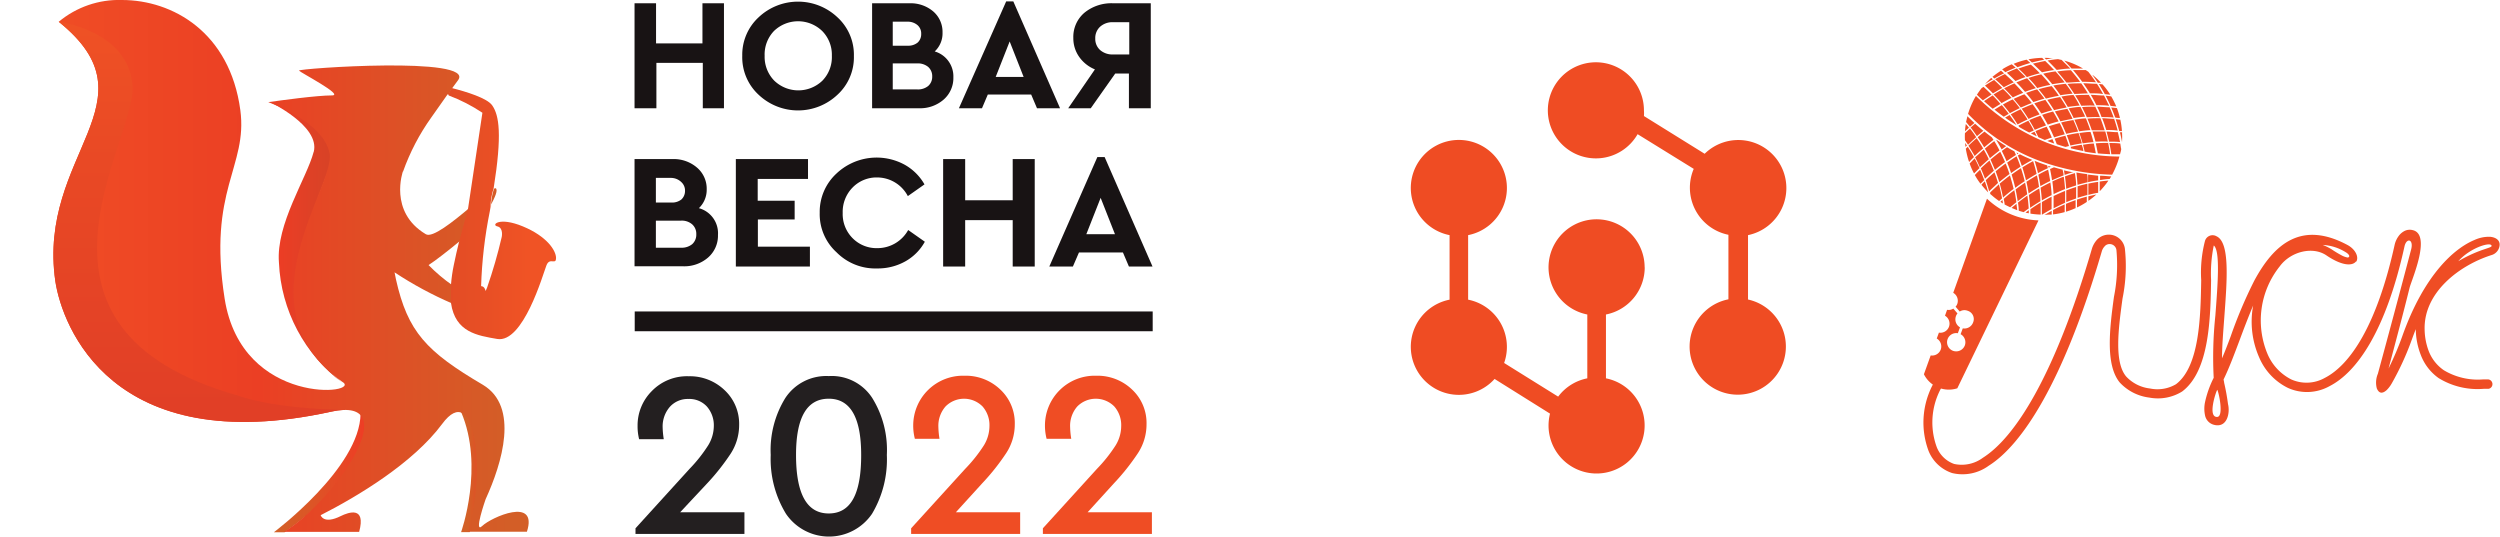 <?xml version="1.0" encoding="UTF-8"?> <svg xmlns="http://www.w3.org/2000/svg" xmlns:xlink="http://www.w3.org/1999/xlink" viewBox="0 0 288.24 61.86"> <defs> <style>.cls-1{fill:none;}.cls-2{clip-path:url(#clip-path);}.cls-3{fill:url(#linear-gradient);}.cls-4{clip-path:url(#clip-path-2);}.cls-5{fill:url(#linear-gradient-2);}.cls-6{clip-path:url(#clip-path-3);}.cls-7{fill:url(#linear-gradient-3);}.cls-8{clip-path:url(#clip-path-4);}.cls-9{fill:url(#linear-gradient-4);}.cls-10{clip-path:url(#clip-path-5);}.cls-11{fill:url(#linear-gradient-5);}.cls-12{clip-path:url(#clip-path-6);}.cls-13{fill:url(#linear-gradient-6);}.cls-14{fill:#181314;}.cls-15{fill:#231f20;}.cls-16,.cls-18{fill:#ef4d24;}.cls-17{fill:#ef4c23;}.cls-18{fill-rule:evenodd;}</style> <clipPath id="clip-path" transform="translate(6.16 0)"> <path class="cls-1" d="M33.71,44.43l-.32-.24.32.24M30,17.52c-.78,3-4.36,8.31-4,12.75a18.28,18.28,0,0,0,7.4,13.92C31.86,43,25.33,37,29.47,25.58l2.15-5.73s3.34-4.66-6.73-8.12c0,0,5.9,2.78,5.12,5.79"></path> </clipPath> <linearGradient id="linear-gradient" x1="-659.02" y1="622.05" x2="-658.84" y2="622.05" gradientTransform="matrix(48.78, 0, 0, -48.78, 32178.38, 30372.34)" gradientUnits="userSpaceOnUse"> <stop offset="0" stop-color="#ef3c25"></stop> <stop offset="0.51" stop-color="#de4126"></stop> <stop offset="1" stop-color="#d24427"></stop> </linearGradient> <clipPath id="clip-path-2" transform="translate(6.16 0)"> <path class="cls-1" d="M25.43,61.37h1.22C36.24,54.56,36,49.43,36,48.78a1.6,1.6,0,0,0-.59-1.09c-.05,6.25-10,13.68-10,13.68"></path> </clipPath> <linearGradient id="linear-gradient-2" x1="-660.69" y1="625" x2="-660.51" y2="625" gradientTransform="matrix(58.33, 0, 0, -58.33, 38569.58, 36510.63)" gradientUnits="userSpaceOnUse"> <stop offset="0" stop-color="#d36027"></stop> <stop offset="0.37" stop-color="#db5626"></stop> <stop offset="1" stop-color="#ef3c25"></stop> <stop offset="1" stop-color="#ef3c25"></stop> </linearGradient> <clipPath id="clip-path-3" transform="translate(6.16 0)"> <path class="cls-1" d="M47,47.49c2.71,6.31,0,13.87,0,13.87h1c1.53-6.5,1.1-10.41.28-12.25-.56-1.26-.93-1.62-1.13-1.62H47"></path> </clipPath> <linearGradient id="linear-gradient-3" x1="-634.93" y1="614.75" x2="-634.75" y2="614.75" gradientTransform="matrix(11.32, 0, 0, -11.32, 7241.39, 7014.16)" xlink:href="#linear-gradient-2"></linearGradient> <clipPath id="clip-path-4" transform="translate(6.16 0)"> <path class="cls-1" d="M50.8,21.75a6.53,6.53,0,0,0-.35,2.11c0-.08,0-.17,0-.26.42-.79.85-1.69.54-1.9h0a.45.45,0,0,0-.19.06M.61,2.51C12.07,11.72-1.9,17.75.22,32.43,1,37.58,6.71,53,32,47.47c8.73-1.91.6,10.15-5.41,13.85h0l-.08,0h8.74c.81-3-1.22-2.26-2.12-1.82-2,1-2.32-.1-2.32-.1,4.25-2.16,10.65-6,14-10.51,3.82-5.18,5.08,5.38,3,12.42t0,0h6.78c1.32-4.1-4.11-1.67-5.15-.67s.39-3.08.39-3.08h0c1.91-4.18,3.89-10.68-.31-13.19C43,40.53,40.85,38.27,39.49,32.2c-.06-.27-.11-.53-.16-.8A42.68,42.68,0,0,0,46,35c-.05-1,0-1.4,0-2.11a19.1,19.1,0,0,1-2.75-2.33c.73-.45,2.51-1.85,3.77-2.9A23.43,23.43,0,0,0,47.93,24c-1.87,1.57-4.25,3.48-5,3-4.32-2.58-2.63-7.26-2.63-7.26l0,.07a25.34,25.34,0,0,1,3.29-6.3c.53-.76,1.18-1.69,1.86-2.64l.14.05a6.87,6.87,0,0,1,.42-.8h0l.64-.87c2.1-2.81-18.53-1.35-18.34-1.11S33.56,11,32.12,11c-1.74,0-6,.58-7.35.78,0,0,6.39,2.21,7.07,5.92S21.22,35.5,33.27,44c2.6,1.45-11.55,3-13.53-9.57s2.68-15.18,1.81-21.73C20.34,3.71,13.73,0,7.9,0A10.85,10.85,0,0,0,.61,2.51"></path> </clipPath> <linearGradient id="linear-gradient-4" x1="-667" y1="626.63" x2="-666.82" y2="626.63" gradientTransform="matrix(303.61, 0, 0, -303.61, 202511.71, 190281.47)" gradientUnits="userSpaceOnUse"> <stop offset="0" stop-color="#f04e25"></stop> <stop offset="0.47" stop-color="#eb3f24"></stop> <stop offset="0.61" stop-color="#e44825"></stop> <stop offset="1" stop-color="#d35e27"></stop> </linearGradient> <clipPath id="clip-path-5" transform="translate(6.16 0)"> <path class="cls-1" d="M.22,32.43C1,37.58,6.71,53,32,47.47a7.49,7.49,0,0,1,1.62-.21c-8.53-.14-12.34-1.65-12.34-1.65C-6.16,37.89,9.57,16.29,9.12,9.9S.61,2.51.61,2.51C12.07,11.72-1.9,17.75.22,32.43"></path> </clipPath> <linearGradient id="linear-gradient-5" x1="-669.64" y1="625.43" x2="-669.45" y2="625.43" gradientTransform="matrix(0, -255.35, -255.35, 0, 159724.99, -170944.06)" gradientUnits="userSpaceOnUse"> <stop offset="0" stop-color="#e13f26"></stop> <stop offset="0.6" stop-color="#e94925"></stop> <stop offset="1" stop-color="#f05325"></stop> </linearGradient> <clipPath id="clip-path-6" transform="translate(6.16 0)"> <path class="cls-1" d="M45.56,11a19.19,19.19,0,0,1,3.9,2L47.8,24.08l-1,3.66c-.24,1-.46,1.89-.64,2.82a17.83,17.83,0,0,0-.32,2.23c0,.11,0,2.16,0,2.16.49,3.38,3.08,3.74,5.32,4.13,3,.52,5.27-7.41,5.67-8.45.2-.55.5-.52.74-.5s.38,0,.38-.38c0-.88-1.07-2.51-3.83-3.65s-3.67-.16-2.94,0,.51,1.21.51,1.21A57,57,0,0,1,50,33.16c-.06.16-.12.28-.17.39-.07-.32-.23-.54-.52-.56a51.46,51.46,0,0,1,1-8.61l.09-.52a6.53,6.53,0,0,1,.35-2.11h0c1-6.27.64-8.45-.16-9.6-.58-.84-3-1.58-4.66-2a6.87,6.87,0,0,0-.42.8"></path> </clipPath> <linearGradient id="linear-gradient-6" x1="-663.29" y1="623.41" x2="-663.11" y2="623.41" gradientTransform="matrix(69.03, 0, 0, -69.03, 45835.61, 43055.89)" gradientUnits="userSpaceOnUse"> <stop offset="0" stop-color="#df4a26"></stop> <stop offset="0.62" stop-color="#e84f25"></stop> <stop offset="1" stop-color="#f05325"></stop> </linearGradient> </defs> <g id="Layer_2" data-name="Layer 2"> <g id="Layer_1-2" data-name="Layer 1"> <g class="cls-2"> <rect class="cls-3" x="31.05" y="11.73" width="10.06" height="32.7"></rect> </g> <g class="cls-4"> <rect class="cls-5" x="31.59" y="47.69" width="10.81" height="13.68"></rect> </g> <g class="cls-6"> <rect class="cls-7" x="53.12" y="47.49" width="2.73" height="13.86"></rect> </g> <g class="cls-8"> <rect class="cls-9" x="4.26" width="57.87" height="61.69"></rect> </g> <g class="cls-10"> <rect class="cls-11" y="2.51" width="39.82" height="50.49"></rect> </g> <g class="cls-12"> <rect class="cls-13" x="51.72" y="10.16" width="12.47" height="29.44"></rect> </g> <rect class="cls-14" x="73.18" y="35.91" width="59.72" height="2.28"></rect> <path class="cls-15" d="M72.26,59.06h7.41v2.5H67.11v-.65l6.24-6.86a17,17,0,0,0,2.15-2.72,4.32,4.32,0,0,0,.64-2.19,3.28,3.28,0,0,0-.8-2.27A2.74,2.74,0,0,0,73.22,46a2.77,2.77,0,0,0-2.16.92,3.44,3.44,0,0,0-.82,2.34,9.88,9.88,0,0,0,.13,1.38H67.53a6.05,6.05,0,0,1-.18-1.55,5.59,5.59,0,0,1,1.64-4,5.65,5.65,0,0,1,4.25-1.71A5.78,5.78,0,0,1,77.4,45a5.31,5.31,0,0,1,1.66,4,6.06,6.06,0,0,1-1,3.34,25.86,25.86,0,0,1-2.76,3.47Z" transform="translate(6.16 0)"></path> <path class="cls-15" d="M82.7,52.45a11.43,11.43,0,0,1,1.69-6.57,5.65,5.65,0,0,1,5-2.52,5.57,5.57,0,0,1,5,2.5,11.36,11.36,0,0,1,1.7,6.59,12.23,12.23,0,0,1-1.71,6.79,6,6,0,0,1-9.92,0A12.12,12.12,0,0,1,82.7,52.45Zm10.43,0q0-6.48-3.74-6.48c-2.52,0-3.77,2.16-3.77,6.48,0,4.5,1.25,6.75,3.77,6.75S93.13,57,93.13,52.47Z" transform="translate(6.16 0)"></path> <path class="cls-16" d="M104.05,59.06h7.41v2.5H98.89v-.65l6.24-6.86a17.17,17.17,0,0,0,2.16-2.72,4.3,4.3,0,0,0,.63-2.19,3.27,3.27,0,0,0-.79-2.27,3,3,0,0,0-4.28,0,3.39,3.39,0,0,0-.82,2.34,9.88,9.88,0,0,0,.13,1.38H99.32a6,6,0,0,1-.19-1.55,5.74,5.74,0,0,1,5.9-5.72,5.76,5.76,0,0,1,4.15,1.6,5.28,5.28,0,0,1,1.66,4,6.05,6.05,0,0,1-1,3.34,25.86,25.86,0,0,1-2.76,3.47Z" transform="translate(6.16 0)"></path> <path class="cls-16" d="M119.24,59.06h7.41v2.5H114.08v-.65l6.24-6.86a17.17,17.17,0,0,0,2.16-2.72,4.3,4.3,0,0,0,.63-2.19,3.27,3.27,0,0,0-.79-2.27,3,3,0,0,0-4.28,0,3.39,3.39,0,0,0-.82,2.34,9.88,9.88,0,0,0,.13,1.38h-2.84a6,6,0,0,1-.19-1.55,5.74,5.74,0,0,1,5.9-5.72,5.76,5.76,0,0,1,4.15,1.6,5.28,5.28,0,0,1,1.66,4,6.05,6.05,0,0,1-1,3.34,25.86,25.86,0,0,1-2.76,3.47Z" transform="translate(6.16 0)"></path> <path class="cls-14" d="M67,12.48V.38h2.48V5h5.35V.38h2.48v12.1H74.87V7.25H69.52v5.23Z" transform="translate(6.16 0)"></path> <path class="cls-14" d="M79.42,6.43A5.88,5.88,0,0,1,81.3,2a6.62,6.62,0,0,1,9.1,0,5.85,5.85,0,0,1,1.89,4.46,5.85,5.85,0,0,1-1.89,4.46,6.62,6.62,0,0,1-9.1,0A5.88,5.88,0,0,1,79.42,6.43Zm10.33,0a3.89,3.89,0,0,0-1.11-2.85,4,4,0,0,0-5.57,0A3.91,3.91,0,0,0,82,6.43a3.93,3.93,0,0,0,1.1,2.86,4,4,0,0,0,5.57,0A3.9,3.9,0,0,0,89.75,6.43Z" transform="translate(6.16 0)"></path> <path class="cls-14" d="M103.76,8.92a3.29,3.29,0,0,1-1.12,2.56,4.12,4.12,0,0,1-2.86,1H94.39V.38h4.29a4,4,0,0,1,2.76.94,3.11,3.11,0,0,1,1.07,2.43,2.85,2.85,0,0,1-.9,2.18A3,3,0,0,1,103.76,8.92ZM98.48,2.5H96.77V5.27h1.71a1.71,1.71,0,0,0,1.16-.36,1.3,1.3,0,0,0,.41-1,1.27,1.27,0,0,0-.41-1A1.72,1.72,0,0,0,98.48,2.5Zm2.84,6.33a1.42,1.42,0,0,0-.46-1.11,1.86,1.86,0,0,0-1.27-.41H96.77v3h2.82a1.86,1.86,0,0,0,1.27-.4A1.4,1.4,0,0,0,101.32,8.83Z" transform="translate(6.16 0)"></path> <path class="cls-14" d="M113.4,12.48l-.67-1.58h-5l-.67,1.58h-2.66L109.85.16h.82l5.39,12.32Zm-1.54-3.61-1.61-4.09-1.61,4.09Z" transform="translate(6.16 0)"></path> <path class="cls-14" d="M122.24.38h4.28v12.1H124v-4h-1.58l-2.82,4H117L120.08,8a4.11,4.11,0,0,1-1.82-1.45,3.72,3.72,0,0,1-.67-2.18,3.65,3.65,0,0,1,1.29-2.91A4.92,4.92,0,0,1,122.24.38Zm1.8,5.9V2.56h-1.87a2.11,2.11,0,0,0-1.48.51,1.76,1.76,0,0,0-.57,1.36,1.72,1.72,0,0,0,.57,1.35,2.16,2.16,0,0,0,1.48.5Z" transform="translate(6.16 0)"></path> <path class="cls-14" d="M76.62,27.09a3.35,3.35,0,0,1-1.15,2.61,4.19,4.19,0,0,1-2.93,1H67V18.34h4.4a4.12,4.12,0,0,1,2.82,1,3.19,3.19,0,0,1,1.1,2.49A2.93,2.93,0,0,1,74.42,24,3,3,0,0,1,76.62,27.09Zm-5.41-6.58H69.46v2.84h1.75A1.73,1.73,0,0,0,72.4,23a1.33,1.33,0,0,0,.42-1,1.31,1.31,0,0,0-.42-1A1.73,1.73,0,0,0,71.21,20.51ZM74.12,27a1.46,1.46,0,0,0-.47-1.13,1.82,1.82,0,0,0-1.3-.43H69.46v3.12h2.89a1.91,1.91,0,0,0,1.3-.41A1.47,1.47,0,0,0,74.12,27Z" transform="translate(6.16 0)"></path> <path class="cls-14" d="M78.68,30.73V18.34H87v2.29h-5.8v2.51h4.26V25.3H81.22v3.14h6v2.29Z" transform="translate(6.16 0)"></path> <path class="cls-14" d="M88.35,24.53A6,6,0,0,1,90.29,20a6.75,6.75,0,0,1,7.87-1,6,6,0,0,1,2.27,2.26l-1.92,1.35A4,4,0,0,0,95,20.46a3.85,3.85,0,0,0-2.86,1.16A4,4,0,0,0,91,24.55a3.94,3.94,0,0,0,1.14,2.91A3.88,3.88,0,0,0,95,28.61a4.05,4.05,0,0,0,3.55-2.09l1.92,1.35a5.8,5.8,0,0,1-2.26,2.27,6.48,6.48,0,0,1-3.23.81,6.28,6.28,0,0,1-4.68-1.85A5.94,5.94,0,0,1,88.35,24.53Z" transform="translate(6.16 0)"></path> <path class="cls-14" d="M102.58,30.73V18.34h2.54v4.75h5.48V18.34h2.54V30.73H110.6V25.38h-5.48v5.35Z" transform="translate(6.16 0)"></path> <path class="cls-14" d="M124,30.73l-.69-1.62h-5.07l-.7,1.62h-2.72l5.54-12.62h.84l5.52,12.62ZM122.39,27l-1.65-4.19L119.09,27Z" transform="translate(6.16 0)"></path> <path class="cls-17" d="M195.38,34.55V27.11a5.54,5.54,0,1,0-5-9.38l-7-4.35a4.68,4.68,0,0,0,0-.66,5.54,5.54,0,1,0-.73,2.75l6.47,4a5.54,5.54,0,0,0,4,7.6v7.44a5.55,5.55,0,1,0,2.15,0" transform="translate(6.16 0)"></path> <path class="cls-17" d="M183.46,30.83a5.54,5.54,0,1,0-6.61,5.43v7.36a5.53,5.53,0,0,0-3.36,2.11l-6.23-3.88a5.55,5.55,0,0,0-4.15-7.3V27.11a5.54,5.54,0,1,0-2.14,0v7.44a5.54,5.54,0,1,0,5.19,9.14l6.39,4a5.81,5.81,0,0,0-.17,1.39A5.54,5.54,0,1,0,179,43.62V36.26a5.54,5.54,0,0,0,4.47-5.43" transform="translate(6.16 0)"></path> <path class="cls-16" d="M218.12,44.07a.54.54,0,0,0-.17-.75.55.55,0,0,0-.75.17,9.36,9.36,0,0,0-1,8.51,4.43,4.43,0,0,0,2.71,2.54,5.12,5.12,0,0,0,4.23-.85c3.77-2.37,8.58-9.47,13.05-24.78a1.42,1.42,0,0,1,.31-.51.69.69,0,0,1,.29-.21.79.79,0,0,1,1.07.69,18.76,18.76,0,0,1-.29,5.35c-.5,3.67-1,7.81.66,9.86a5.58,5.58,0,0,0,3.42,1.75,5.29,5.29,0,0,0,3.78-.7c3.16-2.37,3.27-8.48,3.34-12.84a16,16,0,0,1,.31-4c.75.61.47,4.34.18,8.11a46.1,46.1,0,0,0-.19,7.15,11.71,11.71,0,0,0-1,2.81,3.66,3.66,0,0,0,0,1.51,1.4,1.4,0,0,0,1,1.09c1.55.43,1.91-1.35,1.65-2.38a24.57,24.57,0,0,0-.45-2.48.11.11,0,0,0,0-.05s-.06-.28-.06-.31c.63-1.29,1.23-2.89,1.87-4.59.48-1.3,1-2.65,1.54-3.94a10.2,10.2,0,0,0,.7,6,6.9,6.9,0,0,0,3.3,3.5,5.33,5.33,0,0,0,4.81-.2c3.17-1.62,6.51-6.41,8.65-16.16.26-1,1.07-.76.75.42Q269.93,36,268,43.09a2.62,2.62,0,0,0-.12,1.7c.26.6.65.62,1.14.18a3.51,3.51,0,0,0,.57-.75,32.14,32.14,0,0,0,2.3-5c.16-.44.32-.87.48-1.27V38a8.43,8.43,0,0,0,.58,2.93A5.77,5.77,0,0,0,275,43.59a8.56,8.56,0,0,0,5.2,1.24h.56a.55.55,0,0,0-.07-1.09h-.52a7.61,7.61,0,0,1-4.56-1.05,4.75,4.75,0,0,1-1.72-2.14,7.31,7.31,0,0,1-.5-2.55c-.12-4.28,4-7.41,7.71-8.59a1.3,1.3,0,0,0,.94-1.21c0-.51-.44-.85-1.13-.9a4.05,4.05,0,0,0-1.8.38c-2.27.95-5.78,3.95-8.32,11.15a34.82,34.82,0,0,1-1.56,3.66c.67-2.52,1.67-6.25,2.44-9.37C272,32,274.17,27,272,26.53a1.34,1.34,0,0,0-1,.14,1.9,1.9,0,0,0-.61.55,2.78,2.78,0,0,0-.44.93c-2.06,9.38-5.16,13.93-8.07,15.42a4.3,4.3,0,0,1-3.86.18,5.83,5.83,0,0,1-2.77-3,10,10,0,0,1,1.45-10.06c1.25-1.69,3.78-2.32,5.36-1.25,1.93,1.31,3.09,1.21,3.45.66a2.41,2.41,0,0,0-.76-.51s-.07-.05-.07,0-.09.11-.18.1a2.3,2.3,0,0,1-.65-.23,12.93,12.93,0,0,1-1.21-.73,6.35,6.35,0,0,0-1-.49,5.52,5.52,0,0,1,2.73.89c.16.1.37.3.33.46h0c.37.24.58.54.7.56s.12,0,.12,0c.3-.54-.11-1.4-1-1.89-5.35-2.88-8.5-.11-10.77,4.1a52.39,52.39,0,0,0-2.72,6.42c-.33.88-.65,1.73-1,2.53,0-1.45.15-3.14.27-4.82.32-4.28.64-8.52-.89-9.24a.91.91,0,0,0-1.35.55,14.54,14.54,0,0,0-.43,4.5c-.07,4.13-.17,9.93-2.91,12a4.21,4.21,0,0,1-3,.49,4.44,4.44,0,0,1-2.74-1.38c-1.41-1.67-.89-5.56-.42-9a18.71,18.71,0,0,0,.27-5.75,1.87,1.87,0,0,0-3.23-1,2.77,2.77,0,0,0-.55.95c-4.38,15-9,21.9-12.58,24.16a4.1,4.1,0,0,1-3.33.72,3.34,3.34,0,0,1-2-1.94,8.25,8.25,0,0,1,.92-7.48Zm59.15-13.95c1.3-1.49,3.54-2.21,3.81-1.85s-1.12.27-3.81,1.85ZM249.48,44.94c.19.32.77,3.08,0,3.13-1.12.06-.2-2.78,0-3.13Z" transform="translate(6.16 0)"></path> <path class="cls-18" d="M236.36,21.57c-.14.17-.28.33-.43.48,0-.38,0-.75,0-1.12.33-.05.65-.08,1-.11a6.74,6.74,0,0,1-.57.75Zm-.82.86a8.92,8.92,0,0,1-.92.73l0-.53.89-.2Zm-1.1.85a8.4,8.4,0,0,1-1.13.64c0-.31,0-.61,0-.91.37-.12.75-.24,1.13-.34,0,.21,0,.41,0,.61Zm-1.3.72a9.13,9.13,0,0,1-1.1.41l0-.91.49-.2.62-.23c0,.31,0,.62,0,.93Zm-1.27.46a8.8,8.8,0,0,1-1.32.26c0-.17,0-.34,0-.51.44-.23.89-.45,1.34-.64l0,.89Zm-1.49.28c-.28,0-.55,0-.83.05l.84-.49c0,.15,0,.29,0,.44Zm-1.27,0a9.26,9.26,0,0,1-1.17-.11l0-.51c.39-.27.78-.53,1.18-.77,0,.46,0,.92,0,1.39Zm-1.34-.14-.4-.09.38-.28c0,.12,0,.24,0,.37Zm-.61-.14c-.19-.05-.38-.1-.57-.17q0-.46-.09-.93c.36-.28.72-.55,1.09-.81.07.49.12,1,.15,1.49-.2.13-.39.28-.58.42Zm-.74-.22-.66-.27.58-.48c0,.24.06.49.08.75Zm-.83-.35c-.21-.1-.42-.2-.63-.32,0-.22-.07-.43-.1-.64.4-.36.8-.7,1.22-1,.1.45.17.91.24,1.38l-.73.6Zm-.82-.43a2.9,2.9,0,0,1-.29-.19l.23-.21.06.4Zm-.44-.28c-.25-.18-.5-.36-.74-.57l-.29-.25c0-.06,0-.11,0-.17.34-.33.69-.64,1-.94.15.53.27,1.07.37,1.62l-.34.31Zm-1.26-1a10.68,10.68,0,0,1-.78-.88q.19-.21.39-.39c.15.41.28.84.39,1.27Zm-.89-1a8.26,8.26,0,0,1-.65-1c.2-.21.4-.41.61-.61.17.39.33.79.48,1.19l-.44.43ZM221.44,20a7.88,7.88,0,0,1-.51-1.15l.58-.59c.16.3.32.61.46.91l.1.21-.63.62Zm-.57-1.32a9.12,9.12,0,0,1-.38-1.54l.22-.22c.26.39.5.79.72,1.19-.19.19-.38.37-.56.57Zm-.41-1.74a4,4,0,0,1-.05-.47l.21.31a1.21,1.21,0,0,0-.16.16Zm-.07-.79a7.12,7.12,0,0,1,0-.8l.58-.53c.25.31.49.64.72,1-.32.28-.63.57-.94.87l-.35-.51Zm0-1a8.08,8.08,0,0,1,.1-.86l.36.43-.46.43Zm.13-1.08c.05-.22.1-.45.16-.67.26.27.53.52.8.78l-.51.43q-.21-.27-.45-.54Zm1.25-3.15c.17-.26.35-.52.54-.76l.22-.15c.32.29.63.59.93.89-.34.22-.67.44-1,.67-.22-.2-.44-.4-.66-.62l0,0Zm.94-1.23a9.51,9.51,0,0,1,.71-.71l.18.16c-.3.17-.6.36-.89.55Zm.84-.82a9.74,9.74,0,0,1,1-.72c.12.1.24.2.35.31-.38.18-.75.38-1.12.59l-.2-.18ZM224.68,8a8.46,8.46,0,0,1,1.11-.59l.45.39c-.4.16-.8.33-1.19.52L224.68,8ZM226,7.36a8.84,8.84,0,0,1,1.51-.48l.42.38c-.5.14-1,.31-1.48.49L226,7.36Zm1.71-.52a9.31,9.31,0,0,1,1.58-.17l.23.22c-.47.09-.94.19-1.4.32l-.41-.37Zm1.83-.17a8.18,8.18,0,0,1,1,.06c-.27,0-.53.07-.79.12l-.19-.18Zm1.61.16.39.08q.5.5,1,1c-.54,0-1.06.08-1.57.15q-.51-.55-1.05-1.08c.42-.08.84-.13,1.27-.17Zm.7.16A8.83,8.83,0,0,1,234,7.9c-.44,0-.88,0-1.32,0-.28-.32-.56-.63-.86-.93Zm2.47,1.09.3.2c.31.4.6.8.88,1.21q-.81-.06-1.59-.06c-.33-.46-.68-.91-1.06-1.35.48,0,1,0,1.47,0Zm.79.56.2.16c.27.24.53.48.77.74l-.37,0c-.19-.29-.39-.58-.6-.86Zm1.14,1.09a8.45,8.45,0,0,1,.9,1.19l-.63-.06c-.21-.4-.45-.79-.69-1.18l.42.05Zm1,1.38a9.16,9.16,0,0,1,.59,1.17l-.66-.07-.17-.38c-.13-.27-.26-.53-.4-.8l.64.08Zm.66,1.35a8.84,8.84,0,0,1,.35,1.14c-.18,0-.37,0-.55-.06-.14-.39-.29-.77-.45-1.15l.65.07Zm.39,1.31a8.65,8.65,0,0,1,.19,1.34l-.31,0c-.12-.46-.26-.92-.41-1.37l.53.06Zm.2,1.51a8.06,8.06,0,0,1,0,1.1h0c-.07-.38-.15-.76-.24-1.13l.28,0Zm-.09,1.85c0,.2-.09.46-.14.66-.3,0-.61,0-1,0-.06-.42-.14-.89-.23-1.3.42,0,.83,0,1.26.06l.09.59Zm-1.15,3.21-.19.3c-.37,0-.74.07-1.1.12,0-.17,0-.33,0-.5.43,0,.86.06,1.3.08Zm-4.05,2.55c0-.45,0-.9,0-1.33-.39.12-.76.25-1.14.39,0,.45,0,.9,0,1.36l.42-.17.7-.25Zm0-1.51c0-.48-.08-1-.14-1.42-.39.11-.77.24-1.15.38.07.47.12.95.15,1.43q.55-.21,1.14-.39Zm-1.41-1.78.09.57q.49-.18,1-.33l-.18,0c-.3-.06-.6-.12-.9-.2Zm.66-2.53,0-.07-.12,0,.14,0Zm-.07-.23c-.13-.4-.27-.8-.42-1.19-.42.1-.83.21-1.24.34.09.21.17.42.25.64.34.11.68.22,1,.31l.39-.1Zm-.49-1.35c-.12-.3-.25-.61-.39-.91l-.2-.39c-.42.11-.83.23-1.25.37.11.2.21.41.31.61l.3.67c.4-.13.82-.25,1.23-.35Zm-.24-1c.14.31.28.63.41.94.45-.1.9-.19,1.37-.26-.17-.45-.35-.89-.55-1.33-.48.08-1,.17-1.41.29l.18.36Zm.47,1.1c.16.39.3.79.42,1.19.44-.1.87-.18,1.32-.25-.11-.41-.24-.8-.38-1.19-.46.06-.91.15-1.36.25Zm.47,1.35c0,.06,0,.11,0,.16.4.1.81.19,1.22.27l.22.05c0-.25-.11-.49-.18-.73-.44.07-.88.15-1.31.25Zm.64,2.95c.06.47.1.94.13,1.42q.59-.16,1.17-.3c0-.31,0-.62-.05-.93-.42-.05-.84-.12-1.25-.19Zm.14,1.6c0,.43,0,.87,0,1.32.38-.12.75-.23,1.13-.33,0-.44,0-.87,0-1.3-.39.09-.78.19-1.16.31ZM231.19,14c-.2-.39-.41-.77-.64-1.14-.43.11-.85.24-1.26.38.23.37.44.75.65,1.13a12.87,12.87,0,0,1,1.25-.37Zm-.73-1.29c-.25-.41-.52-.8-.8-1.19-.43.11-.85.25-1.27.4q.42.57.81,1.17c.41-.14.83-.27,1.26-.38Zm-.9-1.34c-.27-.36-.56-.72-.85-1.07-.43.12-.85.27-1.27.42.29.35.58.7.84,1.05.42-.14.85-.28,1.28-.4Zm-1-1.21c-.33-.39-.68-.77-1-1.14-.22.07-.43.15-.63.23l-.61.25c.36.35.69.72,1,1.09.42-.16.84-.3,1.27-.43Zm-1.18-1.27c-.33-.34-.67-.66-1-1h0c-.39.15-.78.32-1.16.5.35.31.68.63,1,.95l.66-.28.56-.2Zm-.85-1c.36.32.7.65,1,1a15.2,15.2,0,0,1,1.5-.44c-.34-.35-.68-.7-1.05-1-.5.14-1,.3-1.48.48ZM227.72,9c.37.37.71.76,1,1.15a15.31,15.31,0,0,1,1.52-.37c-.34-.41-.69-.82-1.06-1.21a15.16,15.16,0,0,0-1.5.43Zm1.16,1.29c.3.35.58.71.85,1.08.49-.13,1-.24,1.49-.33-.26-.38-.54-.75-.83-1.11a13.25,13.25,0,0,0-1.51.36Zm1,1.22c.28.39.54.79.79,1.19.47-.12,1-.22,1.45-.31-.24-.4-.49-.8-.76-1.2-.5.09-1,.19-1.48.32Zm.88,1.34c.22.38.44.76.63,1.14.47-.11.94-.21,1.41-.29-.18-.39-.38-.77-.6-1.15-.48.08-1,.18-1.44.3Zm1.18,10.53c0-.46,0-.92,0-1.37-.45.18-.89.38-1.33.59,0,.47,0,.94,0,1.42.44-.23.88-.44,1.33-.64Zm0-1.54q-.06-.73-.15-1.44l-.1,0c-.41.16-.82.33-1.22.52.06.48.11,1,.14,1.46.44-.21.88-.41,1.33-.58Zm-.18-1.61c0-.22-.07-.45-.11-.67q-.49-.12-1-.27l-.45.2c.09.43.17.86.23,1.3.39-.18.79-.35,1.19-.51l.13-.05ZM230,19.13c0,.07,0,.13.05.19l.24-.1-.29-.09Zm.68-2.58c-.06-.17-.13-.34-.2-.51l-.6.21c.26.11.53.21.8.3Zm-.26-.66c-.1-.22-.19-.43-.29-.64s-.21-.43-.32-.64c-.21.08-.43.15-.64.24s-.44.17-.65.27c.09.18.18.36.26.54l.08.16.74.32,0,0q.39-.15.78-.27Zm-.68-1.43c-.21-.38-.42-.75-.65-1.12l-.49.18c-.27.1-.53.21-.8.33.23.37.44.74.64,1.12l.67-.28.63-.23ZM229,13.19c-.25-.4-.52-.79-.81-1.18l-.36.14-.9.38c.28.39.54.78.79,1.18.28-.13.55-.24.83-.35l.45-.17Zm-.91-1.32c-.27-.35-.55-.7-.85-1-.41.16-.82.34-1.23.53.28.34.56.68.82,1l.94-.4.32-.12Zm-1-1.18c-.32-.36-.66-.73-1-1.08-.4.18-.79.37-1.18.57q.5.51,1,1.05.6-.29,1.23-.54ZM226,9.48c-.32-.32-.66-.63-1-.94-.38.18-.76.38-1.13.59q.5.45,1,.93c.38-.21.78-.4,1.17-.58Zm4.38,14.63c0-.48,0-1,0-1.43-.38.19-.75.4-1.12.62,0,.48,0,1,0,1.46.37-.23.74-.45,1.12-.65Zm0-1.61c0-.49-.08-1-.14-1.46-.38.19-.76.38-1.13.6q.1.72.15,1.47c.37-.22.74-.42,1.12-.61Zm-.16-1.63c-.07-.44-.15-.88-.24-1.31-.38.18-.76.37-1.13.58q.14.64.24,1.32c.37-.21.74-.41,1.13-.59Zm-.28-1.47c0-.11-.05-.22-.07-.33-.49-.16-1-.34-1.45-.53.15.47.28.94.39,1.43.37-.21.75-.4,1.13-.57Zm-1.27-3.69c-.08-.17-.17-.35-.26-.52l-.42.19c.23.12.45.23.68.33Zm-.34-.67c-.19-.38-.41-.75-.63-1.12-.39.18-.77.37-1.15.57l.09.15c.39.23.77.44,1.16.64l.53-.24Zm-.72-1.26c-.25-.4-.52-.79-.8-1.18-.38.18-.76.37-1.14.58.28.38.54.77.79,1.17.38-.21.76-.4,1.15-.57Zm-.9-1.32c-.26-.34-.53-.69-.82-1-.38.18-.75.38-1.12.59.28.33.55.67.8,1,.38-.2.76-.4,1.14-.58Zm-.93-1.15c-.3-.36-.62-.71-1-1.05-.37.2-.73.41-1.09.63.32.33.63.67.92,1,.37-.21.74-.41,1.12-.59Zm-1.08-1.17c-.3-.31-.62-.62-.95-.92-.36.2-.71.42-1.05.65.32.3.63.6.92.9q.54-.33,1.08-.63Zm4.39,13.06c0-.5-.07-1-.13-1.47-.41.23-.81.49-1.2.75.07.49.12,1,.15,1.48.39-.27.78-.52,1.18-.76Zm-.16-1.65c-.06-.45-.14-.89-.24-1.33-.41.23-.81.48-1.21.74.1.44.18.89.25,1.34q.6-.4,1.2-.75Zm-.28-1.5a14.47,14.47,0,0,0-.4-1.47c-.42.22-.83.46-1.24.72.16.48.3,1,.42,1.49.41-.26.81-.51,1.22-.74Zm-1.92-2.26-.24.14c.17.4.32.8.46,1.2.4-.24.8-.48,1.21-.69-.48-.2-1-.42-1.43-.65Zm-.39-.21.09.2.13-.08-.22-.12Zm0-3.15c-.25-.4-.52-.79-.8-1.17l-.52.3c.2.15.41.3.62.43s.46.3.69.44Zm-.9-1.31c-.25-.34-.52-.67-.8-1l-.84.52c.35.29.71.56,1.07.82l.57-.34ZM224.5,12c-.29-.34-.59-.68-.91-1-.33.21-.66.43-1,.66.33.31.68.6,1,.88q.44-.28.87-.54Zm13.77,4.38c-.07-.38-.16-.76-.25-1.14-.44,0-.88-.06-1.31-.07.11.38.21.77.3,1.16.41,0,.83,0,1.26.05ZM238,15.06c-.12-.46-.26-.92-.41-1.36-.47,0-.93-.07-1.38-.07.18.44.33.9.47,1.36.44,0,.87,0,1.32.07Zm-.47-1.54c-.14-.39-.29-.77-.46-1.15-.49,0-1-.07-1.44-.07l.09.2q.23.46.42,1c.46,0,.92,0,1.39.06ZM237,12.2c0-.1-.09-.2-.13-.29q-.21-.45-.45-.9c-.51,0-1-.07-1.52-.08.23.39.45.79.65,1.2.48,0,1,0,1.45.07Zm-.68-1.36c-.22-.4-.46-.79-.71-1.18-.53,0-1.06-.06-1.58-.06.27.38.53.77.77,1.16.5,0,1,0,1.52.08Zm.81,6.94c-.06-.42-.14-.89-.23-1.3-.48,0-1,0-1.42.05.08.38.16.76.23,1.15.48.06.94.07,1.42.1Zm-.27-1.46c-.08-.4-.18-.78-.29-1.16q-.75,0-1.47,0c.13.38.24.78.34,1.17.47,0,.94-.05,1.42,0ZM236.49,15c-.15-.46-.3-.92-.48-1.37-.51,0-1,0-1.5.05q.28.66.51,1.35.72,0,1.47,0Zm-.55-1.53c-.12-.3-.25-.6-.39-.89l-.13-.28c-.52,0-1,0-1.53.05.11.21.21.43.31.64a5.05,5.05,0,0,1,.24.53c.5,0,1-.06,1.5,0Zm-.6-1.33c-.21-.41-.43-.81-.67-1.2-.53,0-1,0-1.57.05.25.39.49.79.7,1.2.51,0,1-.06,1.54,0Zm-.77-1.37c-.24-.4-.5-.78-.77-1.16-.54,0-1.07,0-1.59.07.28.38.54.76.79,1.15.52,0,1-.06,1.57-.06Zm-.89-1.33c-.34-.46-.7-.9-1.07-1.34-.54,0-1.06.07-1.58.14.37.42.73.85,1.06,1.28.52,0,1-.07,1.59-.08Zm2.07,12.79c0-.43,0-.85,0-1.26-.38.05-.76.12-1.13.2,0,.43,0,.86,0,1.3a10.82,10.82,0,0,1,1.1-.24Zm0-1.43c0-.18,0-.36,0-.54l-1.16-.13c0,.29,0,.58,0,.87.37-.08.74-.15,1.12-.2Zm-.27-3.13c-.07-.38-.15-.75-.23-1.12-.42,0-.84.08-1.25.14.07.26.13.53.19.79.43.08.85.14,1.29.19Zm-.27-1.28c-.1-.4-.21-.79-.34-1.18-.43,0-.86.07-1.29.13.14.39.27.79.38,1.19.41-.06.82-.11,1.25-.14ZM234.85,15q-.24-.67-.51-1.35c-.45,0-.9.09-1.33.15.2.44.38.89.54,1.34.43-.06.86-.11,1.3-.14Zm-.58-1.51c-.07-.16-.14-.31-.22-.47s-.22-.46-.34-.69c-.46,0-.92.09-1.37.16.21.37.4.74.58,1.12v0c.44-.07.89-.12,1.34-.16Zm-.65-1.32c-.22-.41-.45-.81-.71-1.21-.47,0-.94.1-1.4.17.26.4.51.8.74,1.2.45-.07.91-.12,1.37-.16Zm-.81-1.37c-.25-.39-.52-.77-.8-1.14-.48.05-1,.12-1.43.2.29.37.56.74.82,1.12q.71-.12,1.41-.18Zm-.92-1.3c-.33-.43-.68-.85-1.06-1.27-.48.07-1,.16-1.42.27.37.39.72.8,1.05,1.21.47-.08.95-.15,1.43-.21ZM230.7,8.11c-.34-.37-.69-.73-1.06-1.08-.47.09-.94.19-1.41.31.37.34.71.69,1.05,1,.46-.11.94-.2,1.42-.27ZM227.57,22.4c-.07-.45-.15-.9-.25-1.34-.37.25-.74.51-1.09.78.09.45.18.91.24,1.37.36-.28.73-.55,1.1-.81Zm-.29-1.51c-.12-.51-.27-1-.43-1.5-.36.23-.73.48-1.08.74q.24.75.42,1.53c.35-.27.72-.53,1.09-.77Zm-.48-1.67c-.14-.4-.29-.8-.46-1.2-.36.23-.72.47-1.08.73.17.4.32.8.45,1.21.36-.26.72-.5,1.09-.74Zm-.53-1.35-.18-.42c-.29-.15-.57-.31-.85-.48l-.6.43.27.56c.1.21.19.42.28.63.36-.25.72-.5,1.08-.72ZM224,16.14l0,0c.22.36.43.72.62,1.09l.52-.38c-.28-.17-.56-.35-.83-.54l-.28-.19ZM226,21.77c-.12-.52-.26-1-.42-1.54-.4.3-.79.61-1.18.94.15.53.28,1.06.38,1.61.4-.36.81-.69,1.22-1Zm-.47-1.71c-.14-.41-.28-.81-.45-1.21-.39.29-.77.59-1.15.9.15.41.29.82.42,1.24.39-.32.78-.63,1.18-.93Zm-.51-1.37-.3-.66c-.08-.18-.17-.35-.26-.53-.37.28-.75.58-1.11.89l0,.05c.18.38.34.76.5,1.15.37-.32.76-.62,1.15-.9Zm-.64-1.34c-.19-.37-.39-.73-.61-1.08-.37.27-.72.56-1.08.87.21.36.4.73.58,1.1.37-.31.74-.61,1.11-.89Zm-.7-1.23-.19-.29c-.28-.21-.57-.43-.85-.66-.26.21-.52.42-.78.65q.4.57.75,1.17c.35-.3.71-.59,1.07-.87Zm-2.11-1.87-.52.45c.25.32.49.65.72,1l.74-.62c-.32-.26-.63-.53-.94-.81Zm2.64,6.86c-.13-.42-.26-.83-.42-1.24-.34.29-.68.59-1,.91.14.42.27.84.39,1.27.34-.33.69-.64,1-.94Zm-.48-1.41c-.16-.4-.33-.8-.51-1.19h0q-.51.43-1,.9c.17.4.34.79.48,1.2.34-.32.68-.62,1-.91Zm-.59-1.35c-.18-.37-.37-.74-.58-1.1-.32.29-.64.58-1,.89q.26.48.48,1l.07.15q.5-.46,1-.9Zm-.66-1.25c-.23-.4-.48-.79-.74-1.17-.32.28-.64.57-.95.87.26.39.5.79.72,1.19.32-.31.64-.6,1-.89Z" transform="translate(6.16 0)"></path> <path class="cls-18" d="M238.2,18.05a9.72,9.72,0,0,1-.84,2.09,26.14,26.14,0,0,1-9-1.84,22.14,22.14,0,0,1-7.61-5.17,9.11,9.11,0,0,1,.91-2.07,24.89,24.89,0,0,0,7.89,5.28,23.42,23.42,0,0,0,8.64,1.71Z" transform="translate(6.16 0)"></path> <path class="cls-18" d="M228.87,25.41l-9.36,19.36a3.21,3.21,0,0,1-3.85-1.62l.78-2.17a1.06,1.06,0,0,0,1.16-.68h0a1.06,1.06,0,0,0-.46-1.27l.25-.68a1.05,1.05,0,0,0,1.16-.68h0a1.06,1.06,0,0,0-.46-1.27l.1-.28.14-.4a1,1,0,0,0,.72-.14l.48.56a.92.92,0,0,0-.18.32h0a1.06,1.06,0,0,0,.47,1.28l-.25.68a1.06,1.06,0,0,0-1.18.68h0a1.06,1.06,0,0,0,.63,1.35h0a1.07,1.07,0,0,0,1.36-.63h0a1.07,1.07,0,0,0-.49-1.29l.25-.67a1.07,1.07,0,0,0,1.19-.68h0a1,1,0,0,0-.63-1.35h0a1,1,0,0,0-.91.09l-.48-.56a.91.91,0,0,0,.2-.33h0a1.07,1.07,0,0,0-.47-1.27l3.89-10.85a9.14,9.14,0,0,0,5.94,2.5Z" transform="translate(6.16 0)"></path> </g> </g> </svg> 